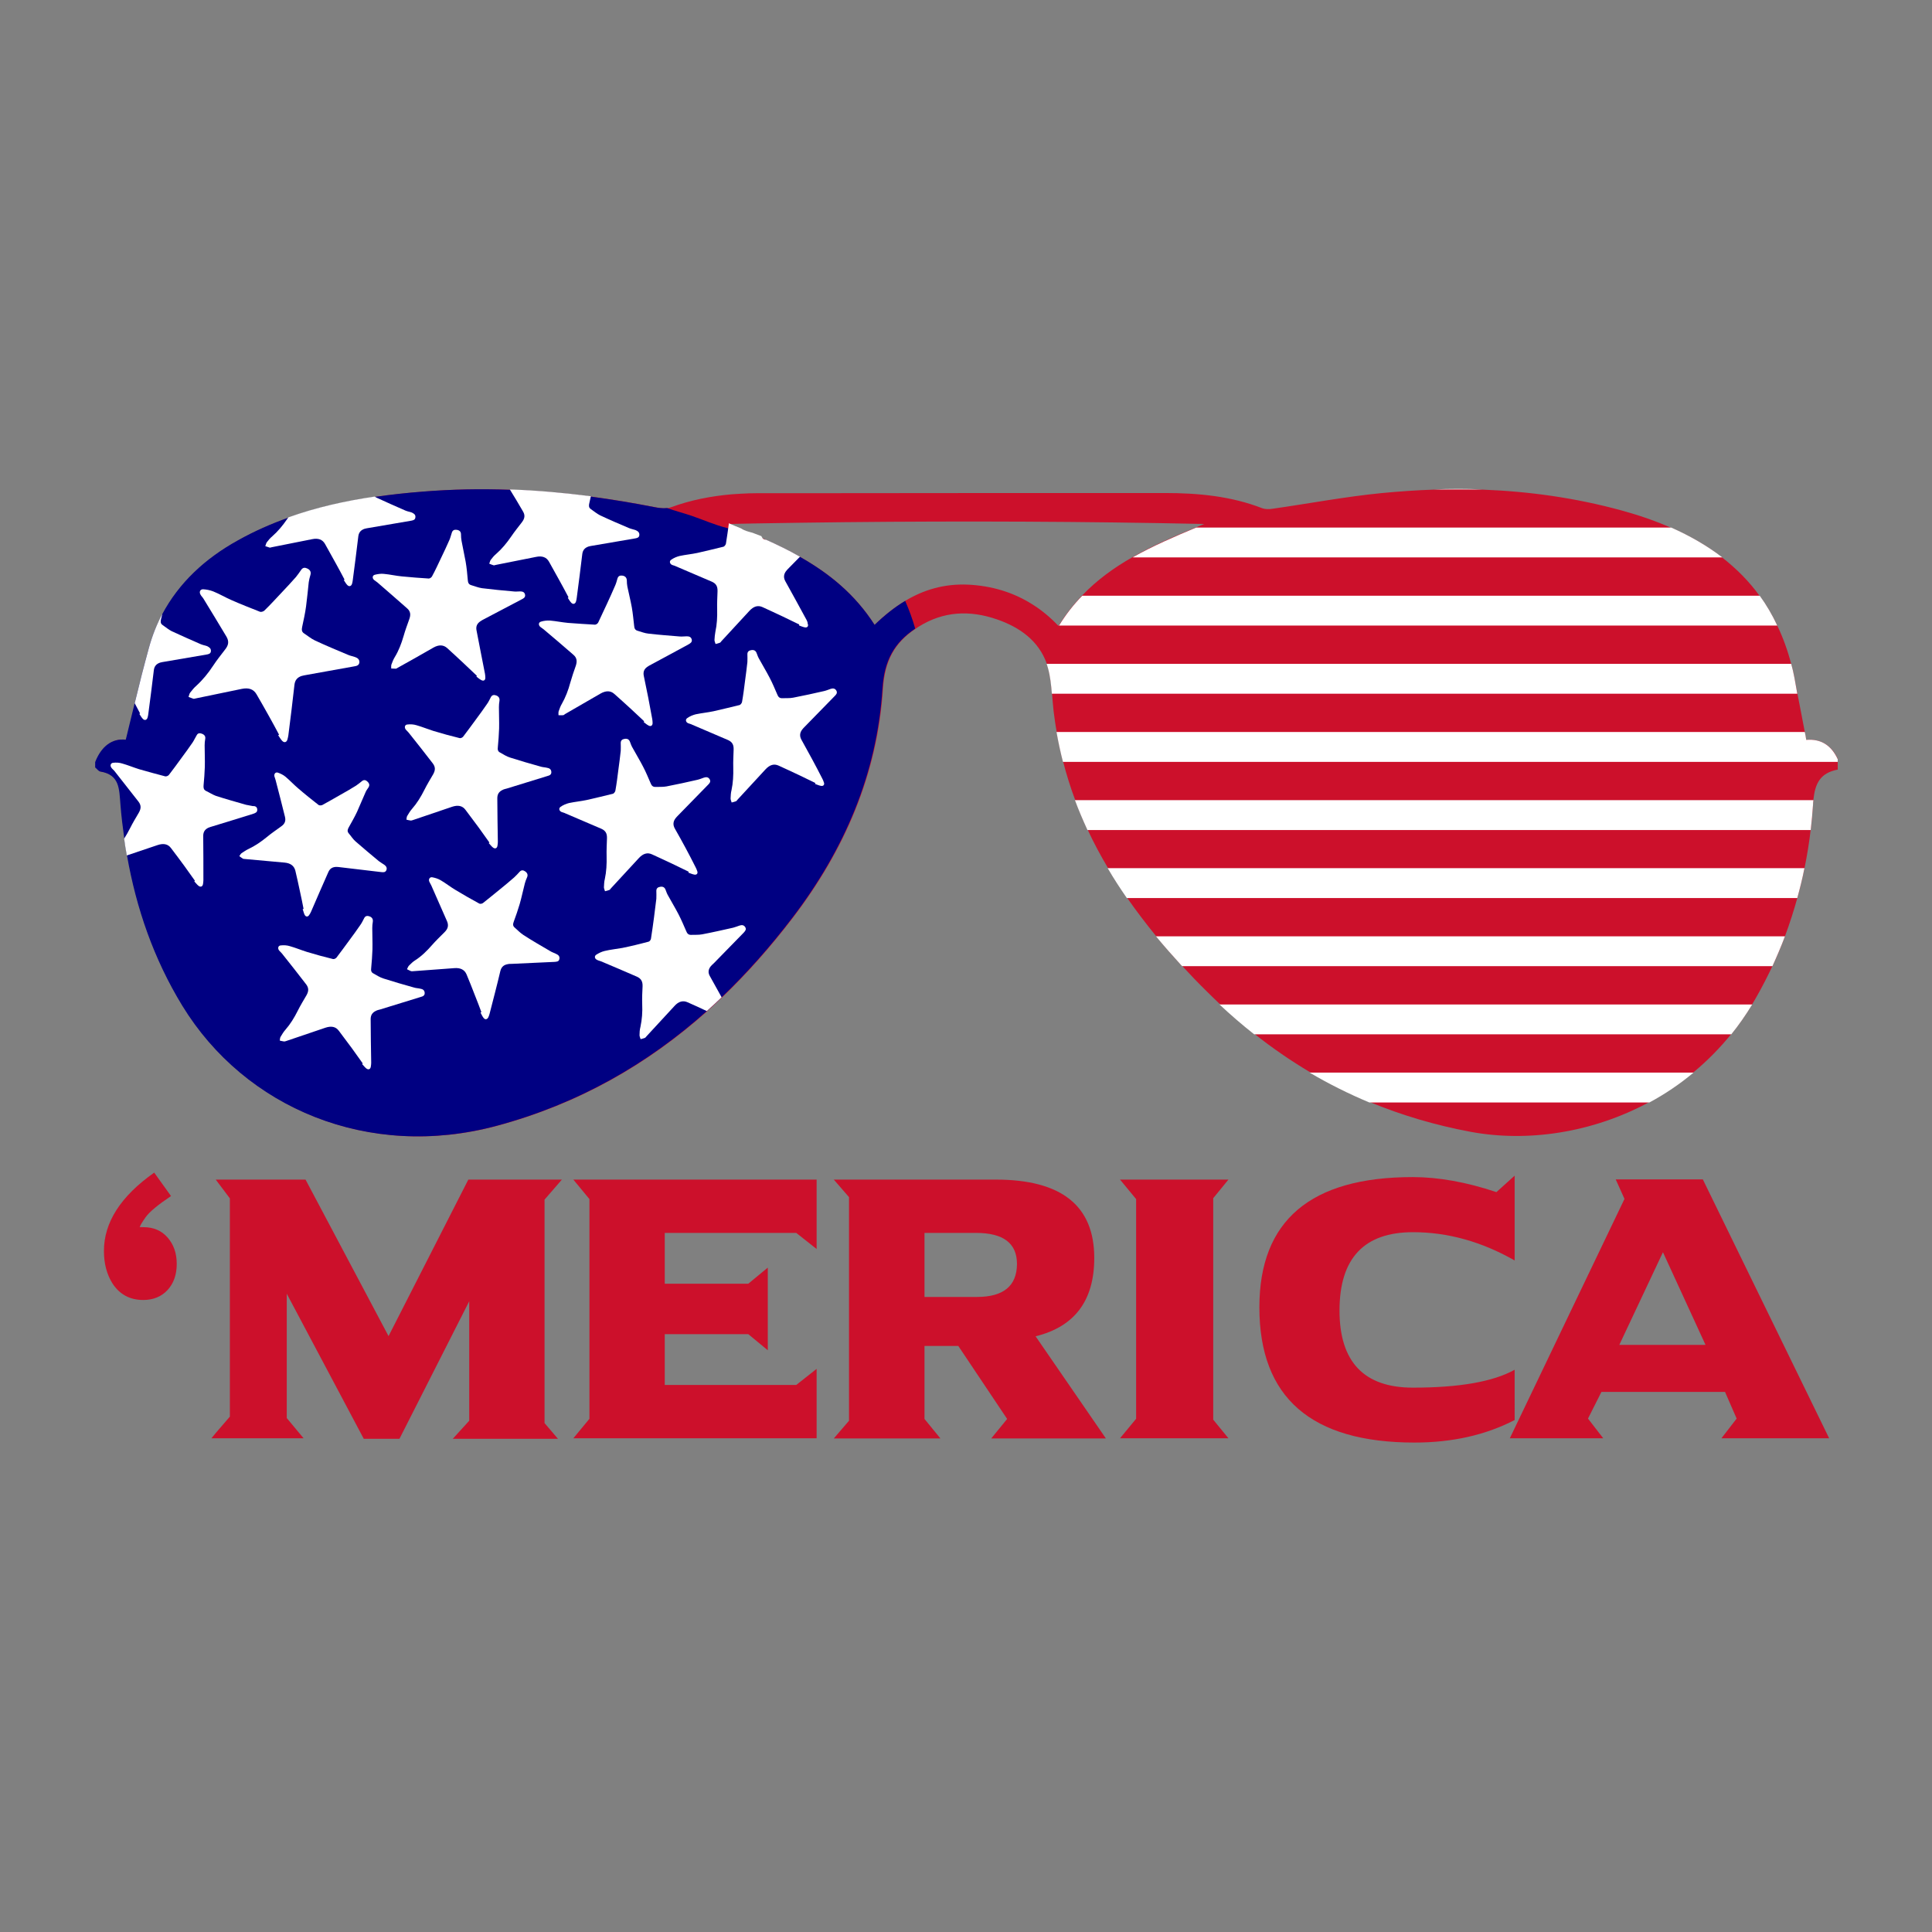 <?xml version="1.0" encoding="UTF-8"?> <!-- Generator: Adobe Illustrator 22.0.0, SVG Export Plug-In . SVG Version: 6.00 Build 0) --> <svg xmlns="http://www.w3.org/2000/svg" xmlns:xlink="http://www.w3.org/1999/xlink" version="1.1" id="Layer_1" x="0px" y="0px" viewBox="0 0 1080 1080" style="enable-background:new 0 0 1080 1080;" xml:space="preserve"><rect x="0" y="0" width="1080" height="1080" fill="#808080" stroke="none"/> <style type="text/css"> .st0{fill:#CC102B;} .st1{fill:#000082;} .st2{fill:#FFFFFF;} </style> <g> <g> <g> <path class="st0" d="M1009.7,413.6c-0.3-1.5-0.6-3-0.8-4.4c-1.4-7.2-2.7-14.3-4.1-21.3c-0.6-3-1.2-6-1.7-8.9 c-0.5-2.7-1.1-5.3-1.8-7.8c-2-7.7-4.6-14.8-7.7-21.3c-2.9-6-6.2-11.6-9.9-16.7c-5.9-8.2-12.9-15.2-20.8-21.4 c-8.5-6.6-18.1-12.1-28.6-16.7c-8.8-3.9-18.1-7.1-28-9.8c-25.6-7-51.4-10.6-77.5-11.6c-9.1-0.3-18.1-0.3-27.2,0 c-9.6,0.3-19.3,1-28.9,1.9c-20.6,2-41,5.9-61.4,8.8c-1.9,0.3-4,0.3-5.7-0.3c-17.5-6.8-35.9-8.5-54.4-8.5 c-66.3,0-132.6,0-198.9,0.1c-9.6,0-19.2,0-28.8,0c-3.2,0-6.4,0.1-9.6,0.3c-1.6,0.1-3.1,0.2-4.7,0.3c-11.6,1-23.1,3.2-34.2,7.3 c-2.8,1-6.3,0.4-9.4-0.2c-11.7-2.3-23.3-4.2-35.1-5.8c-15.1-2-30.2-3.3-45.3-3.8c-16.1-0.6-32.2-0.3-48.4,1 c-9.2,0.7-18.2,1.7-27.2,3c-16.4,2.4-32.6,6-48.2,11.6c-9.5,3.4-18.9,7.5-28,12.6c-18.5,10.2-33.1,23.8-42.5,41.5 c-3.1,5.9-5.6,12.2-7.5,19.1c-2.8,10.1-5.3,20.3-7.9,30.8c-1.6,6.6-3.2,13.3-4.9,20.1c-7.9-0.9-13.8,4-17.1,12.5v3 c1,0.8,1.8,2.1,2.9,2.3c10.8,1.8,10.5,9.7,11.2,18.2c0.5,6.5,1.3,13,2.2,19.4c0.4,3.2,0.9,6.3,1.5,9.4 c5.2,29.5,14.9,57.7,30.9,83.9c35,57.2,104.1,86.4,175.8,67.1c45.6-12.3,84.1-34.4,117.3-64c2.8-2.5,5.6-5.1,8.3-7.7 c14.1-13.5,27.2-28.3,39.5-44.4c29.2-38.2,47.4-80.5,50.5-128.3c1-15.6,6.5-25.6,18.3-33.5c0.5-0.3,1-0.7,1.5-1 c14-8.8,28.7-9.4,43.8-4.2c12.8,4.4,23.4,11.9,28,24.9c0.3,0.8,0.5,1.5,0.7,2.3c1.3,4.6,1.8,9.5,2.2,14.4c0.3,3.3,0.5,6.7,0.9,10 c0.5,3.8,1,7.6,1.7,11.3c1,5.7,2.2,11.3,3.6,16.7c1.9,7.3,4.1,14.4,6.7,21.3c2.1,5.7,4.5,11.3,7,16.7c3.4,7.3,7.2,14.4,11.3,21.3 c3.4,5.7,7,11.3,10.7,16.7c5.1,7.3,10.5,14.4,16.2,21.4c4.7,5.7,9.5,11.3,14.6,16.7c4.4,4.8,9,9.6,13.7,14.2 c2.4,2.4,4.9,4.8,7.3,7.1c6.3,5.9,12.7,11.5,19.4,16.7c9.9,7.9,20.3,15,31,21.4c10.7,6.3,21.8,11.9,33.4,16.7 c17.8,7.4,36.7,13,56.5,16.7c31.8,5.9,68.1,0.6,100-16.7c8.6-4.7,16.9-10.3,24.7-16.7c7.6-6.3,14.6-13.4,21.1-21.4 c4.2-5.2,8.1-10.8,11.7-16.7c0.7-1.2,1.4-2.4,2.1-3.6c3.3-5.8,6.4-11.8,9.2-17.8c2.6-5.5,4.9-11.1,7-16.7 c2.6-7,4.9-14.2,6.9-21.4c1.5-5.5,2.8-11.1,4-16.7c1.4-7,2.6-14.2,3.4-21.3c0.6-4.7,1-9.4,1.3-14.2c0.1-0.9,0.1-1.7,0.2-2.5 c1-9.1,3.8-14.9,13.6-16.8v-6C1023.8,416.8,1018.1,412.9,1009.7,413.6z M540.8,326.8c-13.1-0.5-24.5,2.9-34.8,9.1 c-6,3.6-11.6,8.1-17.1,13.4c-11-17.2-25.5-28.8-41.7-38c-6.1-3.5-12.5-6.6-19-9.5h0c-0.6-0.3-1.3-0.6-2-0.9c0,0,0,0,0,0 c-6.2-2.7-12.5-5.3-18.8-7.9c-0.1,0-0.1-0.1-0.2-0.1h0.2c5-0.1,10-0.2,15-0.3c16.7-0.3,33.4-0.5,50.1-0.7 c66.9-0.7,133.8-0.4,200.7,1c-1.5,0.6-3.1,1.3-4.6,1.9c-12.3,5.1-24.4,10.3-35.6,16.7c-10.2,5.8-19.8,12.7-28.1,21.4 c-4.7,4.9-9.1,10.5-13,16.7c-0.1,0.1-0.1,0.2-0.2,0.3c-0.1-0.1-0.2-0.2-0.3-0.3c-4.4-4.6-9.1-8.5-14.2-11.7 C566.5,331.1,554.3,327.4,540.8,326.8z"></path> </g> <g> <path class="st1" d="M506,335.9c-6,3.6-11.6,8.1-17.1,13.4c-11-17.2-25.5-28.8-41.7-38c-6-3.4-12.2-6.4-18.6-9.3 c-2.5-0.5-5-1-7.5-1.8c-4.5-1.4-8.8-3.1-13.2-4.7c-0.5-0.1-0.9-0.2-1.4-0.3c-6.8-1.7-13.3-4.6-20-6.9c-4.4-1.5-9.2-2.7-13.6-4.3 c-2.4,0.3-5.2-0.1-7.6-0.6c-11.7-2.3-23.3-4.2-35.1-5.8c-15.1-2-30.2-3.3-45.3-3.8c-16.1-0.6-32.2-0.3-48.4,1 c-9.2,0.7-18.2,1.7-27.2,3c-16.4,2.4-32.6,6-48.2,11.6c-9.5,3.4-18.9,7.5-28,12.6c-18.5,10.2-33.1,23.8-42.5,41.5 c-3.1,5.9-5.6,12.2-7.5,19.1c-2.8,10.1-5.3,20.3-7.9,30.8c-1.6,6.6-3.2,13.3-4.9,20.1c-7.9-0.9-13.8,4-17.1,12.5v3 c1,0.8,1.8,2.1,2.9,2.3c10.8,1.8,10.5,9.7,11.2,18.2c0.5,6.5,1.3,13,2.2,19.4c0.4,3.2,0.9,6.3,1.5,9.4 c5.2,29.5,14.9,57.7,30.9,83.9c35,57.2,104.1,86.4,175.8,67.1c45.6-12.3,84.1-34.4,117.3-64c2.8-2.5,5.6-5.1,8.3-7.7 c14.1-13.5,27.2-28.3,39.5-44.4c29.2-38.2,47.4-80.5,50.5-128.3c1-15.6,6.5-25.6,18.3-33.5C510.1,346.1,508.2,340.9,506,335.9z"></path> <g> <g> <path class="st2" d="M164.6,382.8c0.3-2.6,1.6-4.1,3.9-4.9c0.9-0.3,1.9-0.4,2.8-0.6c8.9-1.6,17.8-3.2,26.7-4.8 c1.3-0.2,2.7-0.5,2.9-2.2c0.1-1.7-1-2.5-2.4-3c-1.4-0.5-2.8-0.7-4.1-1.3c-6.2-2.6-12.4-5.2-18.4-8c-2.1-1-4-2.6-6-3.9 c-1.4-0.9-1.4-2.1-1.1-3.6c0.8-3.8,1.7-7.7,2.2-11.6c0.6-4.5,1-9,1.5-13.5c0.2-1.3,0.5-2.6,0.9-3.9c0.5-1.6,0-2.8-1.5-3.6 c-1.4-0.7-2.6-0.8-3.6,0.6c-1,1.4-1.9,2.8-3,4.1c-2.6,3-5.4,5.9-8.1,8.8c-3.1,3.3-6.2,6.7-9.5,9.9c-0.5,0.5-1.7,0.9-2.4,0.7 c-5.3-2.1-10.7-4.2-15.9-6.5c-3.5-1.5-6.8-3.5-10.3-4.9c-1.8-0.7-3.8-1.1-5.7-1.2c-1.6,0-2.3,1.5-1.4,3 c0.4,0.8,1.1,1.4,1.6,2.2c4.3,7.1,8.7,14.2,12.9,21.3c1.5,2.6,1.2,4.7-0.7,7.1c-2.3,3-4.7,6-6.8,9.2c-2.7,4.1-5.7,7.8-9.3,11.1 c-1.3,1.1-2.4,2.5-3.5,3.9c-0.5,0.6-0.6,1.6-0.9,2.4c0.9,0.3,1.8,0.7,2.7,1c0.4,0.1,0.9-0.1,1.4-0.2c8.5-1.8,17.1-3.5,25.6-5.3 c3.9-0.8,6.6,0.1,8.3,3c2.4,4.1,4.7,8.2,7,12.3c1.9,3.4,3.8,6.9,5.6,10.3c-0.2,0.1-0.3,0.2-0.5,0.3c0.8,1.1,1.4,2.3,2.3,3.2 c1.2,1.2,2.5,0.7,2.9-0.9c0.2-0.8,0.4-1.5,0.5-2.3C162.4,401.4,163.6,392.1,164.6,382.8z"></path> </g> </g> <g> <g> <path class="st2" d="M183.5,487.6c0.9-2.1,2.3-2.9,4.4-3c0.8,0,1.6,0.1,2.4,0.2c7.6,0.9,15.2,1.8,22.8,2.7 c1.1,0.1,2.3,0.3,2.9-1.1c0.5-1.3-0.2-2.3-1.2-3c-1-0.7-2.1-1.3-3-2c-4.4-3.6-8.7-7.3-13-11c-1.5-1.3-2.6-3.1-3.9-4.6 c-0.9-1.1-0.6-2.1,0-3.2c1.6-2.9,3.3-5.8,4.7-8.8c1.6-3.5,3-7.1,4.6-10.6c0.4-1,1-2,1.7-2.9c0.8-1.2,0.7-2.2-0.4-3.3 c-0.9-0.9-1.9-1.3-3.1-0.4c-1.1,0.9-2.2,1.8-3.4,2.6c-2.9,1.8-5.8,3.5-8.7,5.1c-3.4,1.9-6.7,3.9-10.1,5.7 c-0.6,0.3-1.6,0.3-2.1,0c-3.8-3-7.6-6-11.3-9.2c-2.5-2.1-4.7-4.5-7.2-6.6c-1.2-1-2.8-1.8-4.3-2.3c-1.3-0.4-2.2,0.7-1.9,2.1 c0.2,0.7,0.5,1.4,0.7,2.2c1.8,6.8,3.5,13.6,5.2,20.4c0.6,2.5-0.2,4.1-2.3,5.5c-2.6,1.9-5.3,3.7-7.8,5.8 c-3.2,2.6-6.5,4.9-10.3,6.7c-1.3,0.6-2.6,1.5-3.8,2.3c-0.6,0.4-0.9,1.1-1.3,1.7c0.7,0.5,1.3,1,2,1.4c0.3,0.2,0.8,0.1,1.2,0.2 c7.4,0.7,14.7,1.3,22.1,2c3.3,0.3,5.3,1.8,6,4.5c0.9,3.9,1.8,7.8,2.6,11.7c0.7,3.2,1.4,6.5,2,9.7c-0.2,0-0.3,0.1-0.5,0.1 c0.4,1.1,0.6,2.2,1.1,3.2c0.7,1.3,1.9,1.2,2.6,0c0.4-0.6,0.7-1.1,1-1.8C177.1,502.1,180.3,494.9,183.5,487.6z"></path> </g> </g> <g> <g> <path class="st2" d="M266.4,352.5c-0.5-2.3,0.3-3.9,2-5.1c0.7-0.5,1.4-0.9,2.2-1.3c7-3.7,14-7.4,21.1-11.1 c1-0.5,2.1-1.1,1.8-2.6c-0.3-1.5-1.5-1.8-2.8-1.8c-1.3,0-2.5,0.2-3.8,0c-5.9-0.5-11.7-1.1-17.5-1.8c-2-0.3-4-1.1-6-1.7 c-1.4-0.4-1.8-1.4-1.9-2.8c-0.3-3.4-0.6-6.9-1.2-10.3c-0.7-3.9-1.6-7.8-2.3-11.7c-0.2-1.1-0.3-2.3-0.3-3.5 c0-1.5-0.7-2.3-2.2-2.6c-1.3-0.2-2.4,0-2.9,1.5c-0.5,1.4-0.8,2.9-1.4,4.2c-1.4,3.2-2.9,6.4-4.4,9.5c-1.7,3.6-3.4,7.3-5.3,10.8 c-0.3,0.6-1.2,1.2-1.8,1.2c-5-0.3-10-0.7-15.1-1.2c-3.3-0.3-6.6-1.1-10-1.4c-1.7-0.2-3.5,0.1-5.1,0.5c-1.4,0.4-1.5,1.9-0.4,2.9 c0.6,0.5,1.3,0.9,1.9,1.4c5.5,4.8,11,9.5,16.5,14.4c2,1.7,2.2,3.6,1.3,6.1c-1.1,3.1-2.3,6.3-3.2,9.5c-1.2,4.1-2.7,8.1-4.9,11.7 c-0.8,1.3-1.4,2.8-1.9,4.2c-0.2,0.7-0.1,1.5-0.1,2.2c0.9,0,1.7,0.1,2.5,0.1c0.4,0,0.8-0.3,1.1-0.5c6.7-3.7,13.4-7.5,20-11.3 c3-1.7,5.6-1.6,7.7,0.3c3.1,2.8,6.1,5.6,9.1,8.4c2.5,2.4,5,4.7,7.5,7.1c-0.1,0.1-0.2,0.3-0.3,0.4c0.9,0.7,1.8,1.5,2.8,2 c1.3,0.7,2.3,0,2.2-1.5c0-0.7-0.1-1.4-0.2-2.1C269.5,368.7,268,360.6,266.4,352.5z"></path> </g> </g> <g> <g> <path class="st2" d="M278,446.2c0-2.3,1-3.7,2.9-4.6c0.7-0.4,1.6-0.6,2.4-0.8c7.6-2.3,15.2-4.7,22.7-7c1.1-0.3,2.3-0.7,2.2-2.3 c-0.1-1.5-1.1-2.1-2.4-2.3c-1.2-0.3-2.5-0.3-3.7-0.7c-5.7-1.6-11.3-3.2-16.9-5c-2-0.6-3.8-1.8-5.6-2.8 c-1.3-0.6-1.5-1.7-1.3-3.1c0.3-3.4,0.6-6.9,0.7-10.3c0.1-4-0.1-8-0.1-12c0-1.2,0.1-2.3,0.3-3.5c0.2-1.4-0.3-2.4-1.7-3 c-1.3-0.5-2.4-0.4-3.1,0.9c-0.7,1.3-1.3,2.7-2.2,3.9c-2,2.9-4,5.7-6.1,8.5c-2.4,3.2-4.7,6.5-7.2,9.7c-0.4,0.5-1.4,1-2,0.8 c-4.9-1.2-9.7-2.5-14.6-4c-3.2-1-6.3-2.3-9.5-3.2c-1.6-0.5-3.4-0.6-5.1-0.4c-1.4,0.1-1.8,1.6-0.9,2.8c0.5,0.6,1.1,1.1,1.6,1.7 c4.5,5.7,9.1,11.4,13.5,17.2c1.6,2.1,1.5,3.9,0.2,6.2c-1.7,2.9-3.4,5.7-4.9,8.7c-1.9,3.8-4.1,7.4-6.9,10.6 c-1,1.1-1.8,2.5-2.6,3.8c-0.4,0.6-0.4,1.4-0.5,2.2c0.8,0.2,1.7,0.4,2.5,0.5c0.4,0,0.8-0.2,1.2-0.3c7.3-2.5,14.5-4.9,21.8-7.4 c3.3-1.1,5.8-0.6,7.5,1.7c2.5,3.3,4.9,6.6,7.4,9.9c2,2.8,4,5.6,6,8.4c-0.1,0.1-0.3,0.2-0.4,0.3c0.8,0.8,1.5,1.8,2.4,2.5 c1.2,0.9,2.3,0.4,2.5-1.1c0.1-0.7,0.2-1.4,0.2-2.1C278.1,462.7,278.1,454.5,278,446.2z"></path> </g> </g> <g> <g> <path class="st2" d="M143.8,452.6c0.1,1.5-1.1,1.9-2.2,2.3c-7.6,2.4-15.2,4.7-22.7,7c-0.8,0.2-1.6,0.5-2.4,0.8 c-1.9,0.9-2.9,2.3-2.9,4.6c0.1,8.3,0.1,16.5,0.1,24.7c0,0.7-0.1,1.4-0.2,2.1c-0.2,1.5-1.3,2-2.5,1.1c-0.9-0.7-1.6-1.7-2.4-2.5 c0.1-0.1,0.3-0.2,0.4-0.3c-2-2.8-4-5.6-6-8.4c-2.4-3.3-4.9-6.6-7.4-9.9c-1.7-2.3-4.2-2.8-7.5-1.7c-5.7,1.9-11.5,3.9-17.2,5.8 c-0.6-3.1-1.1-6.3-1.5-9.4c1.2-1.9,2.3-3.8,3.3-5.8c1.5-3,3.2-5.8,4.9-8.7c1.3-2.3,1.4-4.1-0.2-6.2c-4.5-5.8-9-11.5-13.5-17.2 c-0.5-0.6-1.2-1.1-1.6-1.7c-0.9-1.2-0.5-2.6,0.9-2.8c1.7-0.2,3.5-0.1,5.1,0.4c3.2,0.9,6.3,2.2,9.5,3.2c4.8,1.4,9.7,2.7,14.6,4 c0.6,0.1,1.6-0.3,2-0.8c2.5-3.2,4.8-6.4,7.2-9.7c2.1-2.8,4.1-5.6,6.1-8.5c0.8-1.2,1.4-2.6,2.2-3.9c0.7-1.4,1.8-1.4,3.1-0.9 c1.4,0.6,2,1.5,1.7,3c-0.2,1.1-0.3,2.3-0.3,3.5c0,4,0.2,8,0.1,12c-0.1,3.5-0.4,6.9-0.7,10.3c-0.1,1.4,0,2.4,1.3,3.1 c1.9,0.9,3.7,2.1,5.6,2.8c5.6,1.8,11.3,3.4,16.9,5c1.2,0.3,2.5,0.4,3.7,0.7C142.7,450.5,143.8,451.1,143.8,452.6z"></path> </g> </g> <g> <g> <path class="st2" d="M207.2,569.7c0-2.3,1-3.7,2.9-4.6c0.7-0.4,1.6-0.6,2.4-0.8c7.6-2.3,15.2-4.7,22.7-7 c1.1-0.3,2.3-0.7,2.2-2.3c-0.1-1.5-1.1-2.1-2.4-2.3c-1.2-0.3-2.5-0.3-3.7-0.7c-5.7-1.6-11.3-3.2-16.9-5c-2-0.6-3.8-1.8-5.6-2.8 c-1.3-0.6-1.5-1.7-1.3-3.1c0.3-3.4,0.6-6.9,0.7-10.3c0.1-4-0.1-8-0.1-12c0-1.2,0.1-2.3,0.3-3.5c0.2-1.4-0.3-2.4-1.7-3 c-1.3-0.5-2.4-0.4-3.1,0.9c-0.7,1.3-1.3,2.7-2.2,3.9c-2,2.9-4,5.7-6.1,8.5c-2.4,3.2-4.7,6.5-7.2,9.7c-0.4,0.5-1.4,1-2,0.8 c-4.9-1.2-9.7-2.5-14.6-4c-3.2-1-6.3-2.3-9.5-3.2c-1.6-0.5-3.4-0.6-5.1-0.4c-1.4,0.1-1.8,1.6-0.9,2.8c0.5,0.6,1.1,1.1,1.6,1.7 c4.5,5.7,9.1,11.4,13.5,17.2c1.6,2.1,1.5,3.9,0.2,6.2c-1.7,2.9-3.4,5.7-4.9,8.7c-1.9,3.8-4.1,7.4-6.9,10.6 c-1,1.1-1.8,2.5-2.6,3.8c-0.4,0.6-0.4,1.4-0.5,2.2c0.8,0.2,1.7,0.4,2.5,0.5c0.4,0,0.8-0.2,1.2-0.3c7.3-2.5,14.5-4.9,21.8-7.4 c3.3-1.1,5.8-0.6,7.5,1.7c2.5,3.3,4.9,6.6,7.4,9.9c2,2.8,4,5.6,6,8.4c-0.1,0.1-0.3,0.2-0.4,0.3c0.8,0.8,1.5,1.8,2.4,2.5 c1.2,0.9,2.3,0.4,2.5-1.1c0.1-0.7,0.2-1.4,0.2-2.1C207.3,586.2,207.3,577.9,207.2,569.7z"></path> </g> </g> <g> <g> <path class="st2" d="M377.2,463.1c-1.1-2-0.9-3.8,0.3-5.5c0.5-0.7,1.1-1.3,1.7-1.9c5.5-5.7,11.1-11.3,16.6-17 c0.8-0.8,1.7-1.7,0.9-3.1c-0.8-1.3-2-1.3-3.2-0.9c-1.2,0.4-2.3,0.9-3.6,1.2c-5.7,1.3-11.5,2.6-17.3,3.7c-2,0.4-4.2,0.2-6.3,0.3 c-1.4,0-2.1-0.8-2.6-2.1c-1.4-3.2-2.7-6.4-4.3-9.4c-1.8-3.5-3.9-6.9-5.8-10.4c-0.6-1-1-2.1-1.4-3.2c-0.5-1.4-1.4-2-2.9-1.8 c-1.3,0.2-2.3,0.7-2.3,2.3c0,1.5,0.1,3,0,4.4c-0.4,3.5-0.8,6.9-1.3,10.4c-0.5,4-1,8-1.7,11.9c-0.1,0.6-0.8,1.5-1.3,1.7 c-4.9,1.2-9.8,2.4-14.7,3.5c-3.3,0.7-6.6,1-9.9,1.7c-1.6,0.4-3.3,1.1-4.7,2.1c-1.2,0.8-0.9,2.3,0.5,2.9 c0.7,0.3,1.5,0.4,2.2,0.8c6.7,2.9,13.4,5.7,20.1,8.6c2.4,1.1,3.2,2.7,3.1,5.4c-0.1,3.3-0.3,6.7-0.2,10c0.1,4.3-0.1,8.5-1,12.7 c-0.4,1.5-0.4,3-0.5,4.6c0,0.7,0.4,1.4,0.6,2.2c0.8-0.2,1.7-0.4,2.4-0.7c0.4-0.1,0.6-0.6,0.9-0.9c5.2-5.6,10.4-11.3,15.6-16.9 c2.4-2.6,4.8-3.3,7.4-2.1c3.8,1.7,7.5,3.5,11.2,5.2c3.1,1.5,6.2,3,9.3,4.5c-0.1,0.2-0.1,0.3-0.2,0.5c1.1,0.4,2.2,0.9,3.3,1.1 c1.5,0.3,2.2-0.8,1.6-2.1c-0.2-0.7-0.5-1.3-0.8-1.9C385.2,477.5,381.3,470.3,377.2,463.1z"></path> </g> </g> <g> <g> <path class="st2" d="M450.9,346.6c-3.9-7.2-7.9-14.5-11.9-21.7c-1.1-2-0.9-3.8,0.3-5.5c0.5-0.7,1.1-1.3,1.7-1.9 c2.1-2.1,4.1-4.2,6.2-6.3c-6.1-3.5-12.5-6.6-19-9.5h0c-0.9,0-1.5-0.3-2-0.9c0,0,0,0,0,0c-0.2-0.3-0.4-0.7-0.6-1.1 c-1.6-0.6-3.3-1.3-5-1.9c-2.2-0.6-4.4-1.1-6.3-2.4c-2.3-0.9-4.6-1.9-6.9-2.9c0,0.1,0,0.2,0,0.4c0,0,0,0.1,0,0.1 c-0.5,3.6-1,7.3-1.6,10.9c-0.1,0.6-0.8,1.5-1.3,1.7c-4.9,1.2-9.8,2.4-14.7,3.5c-3.3,0.7-6.7,1-9.9,1.7 c-1.6,0.4-3.3,1.1-4.7,2.1c-1.2,0.8-0.8,2.3,0.5,2.9c0.7,0.3,1.5,0.4,2.2,0.8c6.7,2.9,13.4,5.7,20.1,8.6 c2.4,1.1,3.2,2.7,3.1,5.4c-0.1,3.3-0.3,6.7-0.2,10c0.1,4.3-0.1,8.5-1,12.6c-0.3,1.5-0.4,3-0.5,4.6c0,0.7,0.4,1.4,0.6,2.2 c0.8-0.2,1.7-0.4,2.4-0.7c0.4-0.1,0.6-0.6,0.9-0.9c5.2-5.6,10.4-11.3,15.6-16.9c2.4-2.6,4.8-3.3,7.4-2.1 c3.8,1.7,7.5,3.5,11.2,5.2c3.1,1.5,6.2,3,9.3,4.5c-0.1,0.2-0.1,0.3-0.2,0.5c1.1,0.4,2.2,0.9,3.3,1.1c1.5,0.3,2.2-0.8,1.6-2.1 C451.5,347.9,451.2,347.2,450.9,346.6z"></path> </g> </g> <g> <g> <path class="st2" d="M448,413.5c-1.1-2-0.9-3.8,0.3-5.5c0.5-0.7,1.1-1.3,1.7-1.9c5.5-5.7,11.1-11.3,16.6-17 c0.8-0.8,1.7-1.7,0.9-3.1c-0.8-1.3-2-1.3-3.2-0.9c-1.2,0.4-2.3,0.9-3.6,1.2c-5.7,1.3-11.5,2.6-17.3,3.7c-2,0.4-4.2,0.2-6.3,0.3 c-1.4,0-2.1-0.8-2.6-2.1c-1.4-3.2-2.7-6.4-4.3-9.4c-1.8-3.5-3.9-6.9-5.8-10.4c-0.6-1-1-2.1-1.4-3.2c-0.5-1.4-1.4-2-2.9-1.8 c-1.3,0.2-2.3,0.7-2.3,2.3c0,1.5,0.1,3,0,4.4c-0.4,3.5-0.8,6.9-1.3,10.4c-0.5,4-1,8-1.7,11.9c-0.1,0.6-0.8,1.5-1.3,1.7 c-4.9,1.2-9.8,2.4-14.7,3.5c-3.3,0.7-6.6,1-9.9,1.7c-1.6,0.4-3.3,1.1-4.7,2.1c-1.2,0.8-0.9,2.3,0.5,2.9 c0.7,0.3,1.5,0.4,2.2,0.8c6.7,2.9,13.4,5.7,20.1,8.6c2.4,1.1,3.2,2.7,3.1,5.4c-0.1,3.3-0.3,6.7-0.2,10c0.1,4.3-0.1,8.5-1,12.7 c-0.4,1.5-0.4,3-0.5,4.6c0,0.7,0.4,1.4,0.6,2.2c0.8-0.2,1.7-0.4,2.4-0.7c0.4-0.1,0.6-0.6,0.9-0.9c5.2-5.6,10.4-11.3,15.6-16.9 c2.4-2.6,4.8-3.3,7.4-2.1c3.8,1.7,7.5,3.5,11.2,5.2c3.1,1.5,6.2,3,9.3,4.5c-0.1,0.2-0.1,0.3-0.2,0.5c1.1,0.4,2.2,0.9,3.3,1.1 c1.5,0.3,2.2-0.8,1.6-2.1c-0.2-0.7-0.5-1.3-0.8-1.9C456,428,452,420.7,448,413.5z"></path> </g> </g> <g> <g> <path class="st2" d="M397.2,540.3c-1.3,1.7-1.5,3.5-0.3,5.5c2.2,3.9,4.3,7.8,6.5,11.7c-2.7,2.6-5.5,5.2-8.3,7.7 c-3.5-1.7-7.1-3.3-10.7-4.9c-2.6-1.2-5.1-0.5-7.4,2.1c-5.2,5.6-10.4,11.3-15.6,16.9c-0.3,0.3-0.5,0.7-0.9,0.9 c-0.8,0.3-1.6,0.5-2.4,0.7c-0.2-0.7-0.6-1.5-0.6-2.2c0-1.5,0.1-3.1,0.5-4.6c0.9-4.2,1.2-8.4,1-12.7c-0.1-3.3,0-6.7,0.2-10 c0.1-2.6-0.7-4.3-3.1-5.4c-6.7-2.9-13.4-5.8-20.1-8.6c-0.7-0.3-1.5-0.4-2.2-0.8c-1.4-0.6-1.7-2.1-0.5-2.9 c1.4-0.9,3-1.7,4.7-2.1c3.3-0.8,6.6-1.1,9.9-1.7c4.9-1,9.8-2.2,14.7-3.5c0.6-0.2,1.2-1,1.3-1.7c0.6-4,1.2-7.9,1.7-11.9 c0.4-3.5,0.9-6.9,1.3-10.4c0.1-1.5,0-3,0-4.4c0-1.5,0.9-2.1,2.3-2.3c1.5-0.2,2.4,0.4,2.9,1.8c0.4,1.1,0.8,2.2,1.4,3.2 c1.9,3.5,4,6.9,5.8,10.4c1.6,3.1,2.9,6.2,4.3,9.4c0.5,1.3,1.2,2.1,2.6,2.1c2.1-0.1,4.2,0.1,6.3-0.3c5.8-1.1,11.5-2.4,17.3-3.7 c1.2-0.3,2.4-0.8,3.6-1.2c1.2-0.4,2.4-0.4,3.2,0.9c0.8,1.3-0.1,2.2-0.9,3.1c-5.5,5.7-11.1,11.3-16.6,17 C398.3,539.1,397.7,539.7,397.2,540.3z"></path> </g> </g> <g> <g> <path class="st2" d="M279.7,542.8c0.6-2.3,1.9-3.4,4-3.8c0.8-0.2,1.7-0.2,2.5-0.2c7.9-0.4,15.8-0.7,23.8-1.1 c1.2-0.1,2.4-0.1,2.7-1.6c0.3-1.5-0.6-2.3-1.7-2.8c-1.1-0.6-2.3-0.9-3.4-1.6c-5.1-3-10.2-5.9-15.1-9.1 c-1.7-1.1-3.2-2.7-4.8-4.1c-1.1-0.9-1-2-0.5-3.3c1.2-3.2,2.3-6.5,3.3-9.8c1.1-3.8,1.9-7.8,2.9-11.6c0.3-1.1,0.7-2.2,1.2-3.3 c0.6-1.3,0.3-2.4-0.9-3.3c-1.1-0.8-2.2-1-3.2,0.1c-1,1.1-2,2.2-3.1,3.2c-2.6,2.3-5.3,4.5-8,6.7c-3.1,2.5-6.2,5.1-9.4,7.6 c-0.5,0.4-1.6,0.6-2.1,0.3c-4.4-2.4-8.8-4.9-13.1-7.5c-2.9-1.7-5.5-3.8-8.4-5.5c-1.5-0.9-3.2-1.4-4.8-1.7 c-1.4-0.2-2.2,1.1-1.6,2.5c0.3,0.7,0.8,1.4,1.1,2.1c2.9,6.7,5.9,13.3,8.8,20c1,2.4,0.5,4.2-1.4,6.1c-2.4,2.4-4.8,4.7-7,7.2 c-2.8,3.2-5.8,6.2-9.4,8.5c-1.3,0.8-2.4,1.9-3.5,3c-0.5,0.5-0.7,1.3-1.1,2c0.8,0.4,1.5,0.8,2.3,1.1c0.4,0.1,0.8,0,1.2,0 c7.6-0.6,15.3-1.1,22.9-1.7c3.5-0.3,5.8,0.9,6.9,3.5c1.6,3.8,3.1,7.6,4.6,11.5c1.3,3.2,2.5,6.4,3.7,9.6 c-0.2,0.1-0.3,0.1-0.5,0.2c0.5,1,1,2.1,1.7,3c0.9,1.2,2.1,0.9,2.7-0.4c0.3-0.6,0.5-1.3,0.7-2 C275.7,558.8,277.8,550.9,279.7,542.8z"></path> </g> </g> <g> <g> <path class="st2" d="M359.9,377.9c-0.5-2.3,0.2-3.9,1.9-5.1c0.7-0.5,1.4-0.9,2.2-1.3c7-3.8,14-7.5,20.9-11.3 c1-0.6,2.1-1.2,1.8-2.7c-0.4-1.5-1.5-1.8-2.8-1.8c-1.3,0-2.5,0.2-3.8,0.1c-5.9-0.5-11.7-0.9-17.6-1.6c-2.1-0.2-4-1-6.1-1.6 c-1.4-0.4-1.8-1.4-1.9-2.7c-0.4-3.4-0.7-6.9-1.3-10.3c-0.7-3.9-1.7-7.8-2.5-11.7c-0.2-1.1-0.3-2.3-0.3-3.5 c-0.1-1.4-0.8-2.3-2.3-2.6c-1.3-0.2-2.4,0-2.9,1.5c-0.4,1.4-0.8,2.9-1.4,4.2c-1.4,3.2-2.8,6.4-4.3,9.6 c-1.7,3.6-3.4,7.3-5.1,10.9c-0.3,0.6-1.2,1.2-1.8,1.2c-5-0.3-10.1-0.6-15.1-1c-3.3-0.3-6.6-1-10-1.3c-1.7-0.1-3.5,0.1-5.1,0.6 c-1.4,0.4-1.5,1.9-0.4,2.9c0.6,0.5,1.3,0.9,1.9,1.4c5.6,4.7,11.1,9.4,16.6,14.2c2,1.7,2.2,3.6,1.4,6.1 c-1.1,3.1-2.2,6.3-3.1,9.5c-1.1,4.1-2.6,8.1-4.7,11.8c-0.8,1.3-1.3,2.8-1.8,4.2c-0.2,0.7-0.1,1.5-0.1,2.2c0.9,0,1.7,0.1,2.5,0 c0.4,0,0.8-0.3,1.1-0.6c6.6-3.8,13.3-7.7,19.9-11.5c3-1.7,5.6-1.7,7.7,0.2c3.1,2.7,6.1,5.5,9.2,8.3c2.5,2.3,5,4.7,7.5,7 c-0.1,0.1-0.2,0.3-0.3,0.4c0.9,0.7,1.8,1.5,2.8,2c1.3,0.7,2.3-0.1,2.2-1.6c0-0.7-0.1-1.4-0.2-2.1 C363.2,394,361.6,385.9,359.9,377.9z"></path> </g> </g> <g> <g> <path class="st2" d="M357.4,299.1c-0.1,1.5-1.4,1.7-2.5,1.9c-7.8,1.3-15.6,2.7-23.4,4c-0.8,0.1-1.7,0.3-2.5,0.5 c-2,0.7-3.2,1.9-3.5,4.2c-1,8.2-2,16.4-3.1,24.5c-0.1,0.7-0.2,1.4-0.4,2c-0.4,1.4-1.6,1.8-2.6,0.8c-0.8-0.8-1.4-1.9-2-2.8 c0.1-0.1,0.3-0.2,0.4-0.3c-1.6-3-3.2-6.1-4.9-9.1c-2-3.6-4-7.2-6-10.8c-1.4-2.5-3.8-3.4-7.2-2.7c-7.5,1.5-15,3-22.6,4.5 c-0.4,0.1-0.9,0.3-1.2,0.2c-0.8-0.2-1.6-0.6-2.4-0.9c0.3-0.7,0.4-1.5,0.8-2.1c0.9-1.2,1.9-2.4,3.1-3.4c3.2-2.8,5.9-6.1,8.3-9.6 c1.9-2.8,4-5.4,6-8c1.6-2.1,2-3.9,0.6-6.2c-2.4-4.1-4.8-8.2-7.3-12.2c15.2,0.5,30.3,1.9,45.3,3.8c-0.3,1.3-0.6,2.6-0.9,4 c-0.3,1.3-0.3,2.4,0.9,3.2c1.7,1.2,3.4,2.6,5.2,3.5c5.3,2.5,10.7,4.8,16.1,7.1c1.2,0.5,2.4,0.7,3.6,1.1 C356.6,296.9,357.5,297.6,357.4,299.1z"></path> </g> </g> <g> <g> <path class="st2" d="M232.2,289.2c-0.1,1.5-1.4,1.7-2.5,1.9c-7.8,1.3-15.6,2.7-23.4,4c-0.8,0.1-1.7,0.3-2.5,0.5 c-2,0.7-3.2,1.9-3.5,4.2c-1,8.2-2,16.4-3.1,24.5c-0.1,0.7-0.2,1.4-0.4,2c-0.4,1.4-1.6,1.8-2.6,0.8c-0.8-0.8-1.4-1.9-2-2.8 c0.1-0.1,0.3-0.2,0.4-0.3c-1.6-3-3.2-6.1-4.9-9.1c-2-3.6-4-7.2-6-10.8c-1.4-2.5-3.8-3.4-7.2-2.7c-7.5,1.5-15,3-22.6,4.5 c-0.4,0.1-0.9,0.3-1.2,0.2c-0.8-0.2-1.6-0.6-2.4-0.8c0.3-0.7,0.4-1.5,0.8-2.1c0.9-1.2,1.9-2.4,3.1-3.4c3.2-2.8,5.9-6.1,8.3-9.6 c0.2-0.3,0.4-0.6,0.7-1c15.6-5.6,31.8-9.2,48.2-11.6c0.4,0.2,0.7,0.4,1.1,0.6c5.3,2.5,10.7,4.8,16.1,7.2 c1.2,0.5,2.4,0.7,3.6,1.1C231.4,287.1,232.4,287.7,232.2,289.2z"></path> </g> </g> <g> <g> <path class="st2" d="M117.9,364c-0.1,1.5-1.4,1.7-2.5,1.9c-7.8,1.3-15.6,2.7-23.4,4c-0.8,0.1-1.7,0.3-2.5,0.5 c-2,0.7-3.2,1.9-3.5,4.2c-1,8.2-2,16.4-3.1,24.5c-0.1,0.7-0.2,1.4-0.4,2c-0.4,1.4-1.6,1.8-2.6,0.8c-0.8-0.8-1.4-1.9-2-2.8 c0.1-0.1,0.3-0.2,0.4-0.3c-1-1.9-2-3.8-3-5.7c2.5-10.4,5.1-20.6,7.9-30.8c1.9-6.9,4.4-13.2,7.5-19.1c-0.2,1-0.4,2-0.7,3 c-0.3,1.3-0.3,2.4,0.9,3.2c1.7,1.2,3.4,2.6,5.2,3.5c5.3,2.5,10.7,4.8,16.1,7.2c1.2,0.5,2.4,0.7,3.6,1.1 C117.1,361.9,118,362.5,117.9,364z"></path> </g> </g> </g> <path class="st2" d="M946.7,599.6c-7.8,6.5-16.1,12.1-24.7,16.7H765.5c-11.5-4.8-22.7-10.4-33.4-16.7H946.7z"></path> <path class="st2" d="M979.5,561.5c-3.6,5.9-7.5,11.5-11.7,16.7H701.1c-6.6-5.2-13.1-10.8-19.4-16.7H979.5z"></path> <path class="st2" d="M997.8,523.4c-2.1,5.6-4.5,11.2-7,16.7h-330c-5-5.5-9.9-11-14.6-16.7H997.8z"></path> <path class="st2" d="M1008.7,485.3c-1.1,5.6-2.5,11.2-4,16.7H629.9c-3.8-5.5-7.4-11-10.7-16.7H1008.7z"></path> <path class="st2" d="M1013.7,447.3c-0.1,0.8-0.2,1.7-0.2,2.5c-0.3,4.8-0.8,9.5-1.3,14.2H607.9c-2.5-5.5-4.9-11-7-16.7H1013.7z"></path> <path class="st2" d="M1027.3,424.4v1.5H594.2c-1.4-5.5-2.6-11-3.6-16.7h418.3c0.3,1.5,0.6,3,0.8,4.4 C1018.1,412.9,1023.8,416.8,1027.3,424.4z"></path> <path class="st2" d="M1004.7,387.8H588c-0.4-4.9-0.9-9.8-2.2-14.4c-0.2-0.8-0.5-1.6-0.7-2.3h416.2c0.7,2.5,1.3,5.1,1.8,7.8 C1003.6,381.9,1004.2,384.8,1004.7,387.8z"></path> <path class="st2" d="M993.5,349.7H592c3.9-6.3,8.2-11.8,13-16.7h378.7C987.4,338.1,990.7,343.7,993.5,349.7z"></path> <path class="st2" d="M962.8,311.6H633.1c11.3-6.4,23.4-11.6,35.6-16.7h265.5C944.6,299.5,954.2,305,962.8,311.6z"></path> <path class="st2" d="M828.7,273.6h-27.2C810.6,273.2,819.7,273.2,828.7,273.6z"></path> </g> <g> <path class="st0" d="M95.6,668.6c-7.3,4.9-12,8.8-14.1,11.7c-2.1,3-3.2,4.8-3.3,5.5c-0.1,0-0.2,0-0.2,0.1c0,0.1,0.7,0.1,2.2,0.1 c5.6,0,10.1,1.9,13.5,5.8c3.4,3.9,5.1,8.8,5.1,14.7c0,6-1.7,10.9-5.1,14.6c-3.4,3.7-8,5.6-13.6,5.6c-7.5,0-13.2-3.1-17.2-9.2 c-3.2-5.1-4.8-11.1-4.8-18.2c0-16,9.4-30.6,28.1-43.8L95.6,668.6z"></path> <path class="st0" d="M203.3,804.2l-43-81v69.5l9.4,11.3h-51.5c0-0.1,3.4-4.2,10.3-12.1V669.9l-7.9-10.5h50.2l46.4,87.5l44.6-87.5 h52.3l-9.7,11.2v124.9l7.5,8.8h-58.8l9.2-10.1v-66.8l-39,76.9H203.3z"></path> <path class="st0" d="M320.5,659.4h136v38.8l-11.4-9h-73.5v28.4h46.7l10.9-9v46.2l-10.9-9h-46.7v28.4h73.5l11.4-9v38.8h-136l9-10.9 V670.3L320.5,659.4z"></path> <path class="st0" d="M466.1,659.4h90.5c36.8,0,55.1,14.6,55.1,43.8c0,23.8-10.9,38.4-32.8,43.8l39.3,57.1h-64.1l8.9-10.9 l-27.3-40.8h-18.9v40.8l8.9,10.9h-59.6l8.5-9.9v-125L466.1,659.4z M516.8,689.2V725h29.3c14.8,0,22.3-6.1,22.4-18.4 c0-11.6-7.6-17.4-22.9-17.4H516.8z"></path> <path class="st0" d="M626.1,659.4h60.6l-8.5,10.4v123.8l8.5,10.4h-60.6l9-10.9V670.3L626.1,659.4z"></path> <path class="st0" d="M846.7,793.8c-16.2,8.4-34.9,12.6-56,12.6c-57.8,0-86.7-25.2-86.7-75.6c0-48.5,28.6-72.8,85.7-72.8 c14.4,0,30.1,2.8,46.8,8.4l10.2-9.2v47.4c-18.4-10.5-37.4-15.8-56.8-15.8c-27.4,0-41.1,14.6-41.1,43.8c0,28.7,13.7,43.1,41,43.1 c25.9,0,44.9-3.3,56.9-10V793.8z"></path> <path class="st0" d="M903.2,659.3h48.7l70.6,144.7h-60.2l8.5-11l-6.5-14.9h-69.1l-7.5,14.9l8.5,11H844l64.1-133.8L903.2,659.3z M905.2,751.8h48.2L929.6,700L905.2,751.8z"></path> </g> </g> </svg> 
